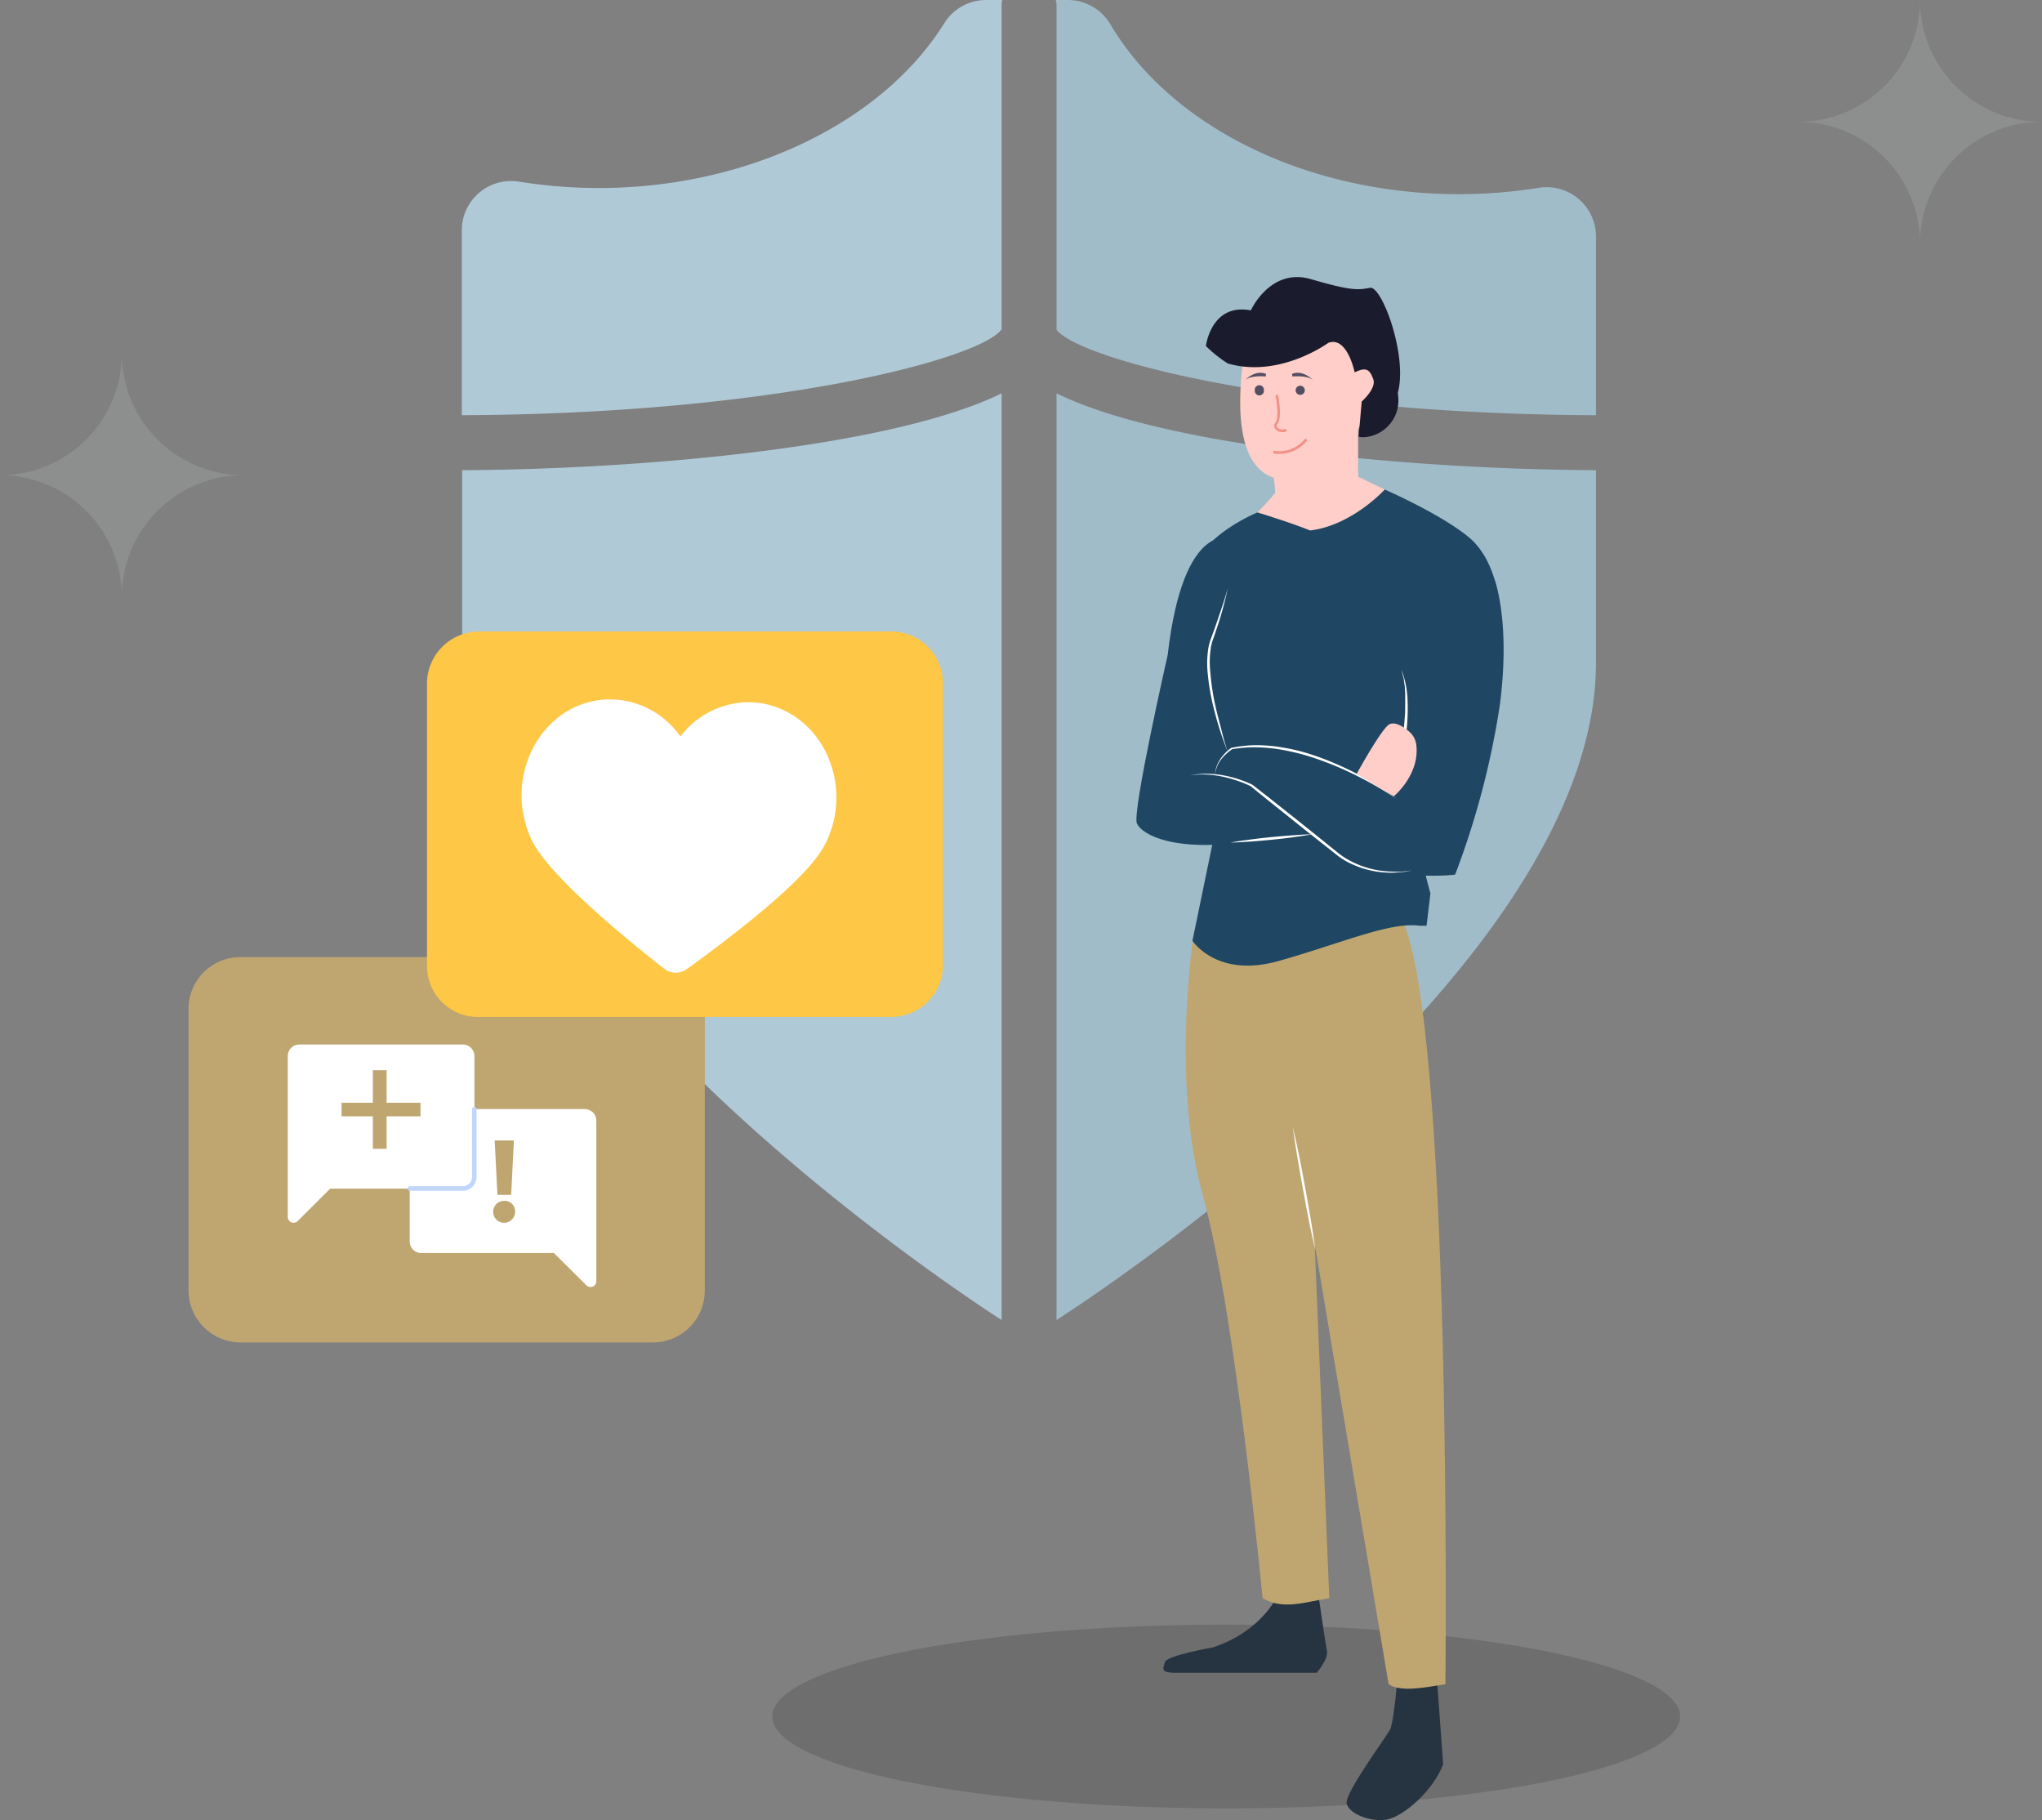 <svg xmlns="http://www.w3.org/2000/svg" viewBox="0 0 352.03 313.75"><rect x="0" y="0" width="352.03" height="313.75" fill="#808080" stroke="none"/><defs><style>.cls-1{opacity:0.14;}.cls-2{fill:#afc9d7;}.cls-3{fill:#a1bcc9;}.cls-4{fill:#ffcec8;}.cls-5{fill:#263441;}.cls-13,.cls-6{fill:#bfa670;}.cls-7{fill:#1f4764;}.cls-15,.cls-8{fill:#fff;}.cls-9{fill:#544e63;}.cls-10{fill:#f29185;}.cls-11{fill:#1a1c2e;}.cls-12{fill:#c0d6fd;}.cls-13,.cls-15{fill-rule:evenodd;}.cls-14{fill:#fec746;}.cls-16{fill:#f0f3f7;opacity:0.12;}</style></defs><title>Asset 41</title><g id="Layer_2" data-name="Layer 2"><g id="Layer_1-2" data-name="Layer 1"><ellipse class="cls-1" cx="211.39" cy="295.89" rx="78.26" ry="15.84"/><path class="cls-2" d="M172.67,56.85V.54a4.29,4.29,0,0,1,.11-.54H170a8.48,8.48,0,0,0-7.21,4c-10.78,17.26-34.15,28.41-59.54,28.41a87.35,87.35,0,0,1-13.8-1.1,8.5,8.5,0,0,0-9.84,8.4V71.57c53.68-.2,89.07-9.64,93-14.72Zm0,10.95c-18.93,9.32-62.27,13.12-93,13.25v33.18c0,52.88,87.82,110,93,113.31V67.8Z"/><path class="cls-3" d="M182.14.54V56.85c4,5.08,39.34,14.52,93,14.72V40.77a8.51,8.51,0,0,0-9.85-8.4,86,86,0,0,1-13.79,1.1c-26,0-49.57-11.5-60.09-29.3A8.52,8.52,0,0,0,184.12,0H182a4.32,4.32,0,0,1,.1.54Zm0,67.26V227.54c5.19-3.32,93-60.42,93-113.31V81.05c-30.76-.13-74.09-3.93-93-13.25Z"/><path class="cls-4" d="M219.88,84.91l-.51-4.54H234l.11,1.79,7.15,3.46a75,75,0,0,1-12.46,5.45,23.4,23.4,0,0,1-15.21-.31C215.87,89.84,219.88,84.91,219.88,84.91Z"/><path class="cls-5" d="M220.25,275.05S217.44,281.31,209,284c0,0-7.87,1.37-8.18,2.52s-.84,1.83,1.91,1.83H227s2.07-2.37,1.76-3.82-1.45-9.47-1.45-9.47Z"/><path class="cls-5" d="M241,288.39s-.68,8.48-1.37,9.77-7.79,10.92-7.48,12.68,4,3.28,6.87,2.82,8.09-5,9.77-9.54l-1.14-15.73Z"/><path class="cls-6" d="M205.88,160.22s-4.15,25.71,1.48,45.87,10.3,69.4,10.3,69.4c3.58,2.14,7.6.58,11.5,0l-2.52-61.09,12.75,75.92c2,1.37,5.91.64,9.79,0,0,0,1.28-116.26-7.81-132.57,0,0-15.92,1.58-22.44,5.83C218.93,163.58,212.41,166.55,205.88,160.22Z"/><path class="cls-7" d="M216.77,88.33s-10.41,4.3-10.86,10.49a60.19,60.19,0,0,0,2.24,19.29c1.58,5.36,1.13,26.1,1.13,26.1l-3.71,17.95s4.16,6.5,14.84,3.5,19.22-6.8,24.28-6.08h1.24l.67-5.57s-2.81-9.91-2.13-12.28l4.65-8.57s-4.54-15.77-4.43-19.28l13.83-9.49s-.45-7.74-5.28-11.76-14.51-8.25-14.51-8.25-5.62,6.19-12.87,7.06C225.86,91.44,222.84,90.19,216.77,88.33Z"/><path class="cls-8" d="M226.77,215.49c-.23-1.79-.52-3.56-.81-5.34s-.62-3.54-.93-5.32-.67-3.53-1-5.29l-.56-2.65c-.2-.87-.38-1.75-.6-2.63.12.9.26,1.78.38,2.68l.43,2.66c.29,1.78.62,3.54.93,5.32s.67,3.53,1,5.29S226.35,213.74,226.77,215.49Z"/><path class="cls-7" d="M257.68,100s2.8,7.32.84,21.84a142.14,142.14,0,0,1-7.66,28.92s-10,1.38-19.24-3.14-14.33-12.56-19.43-13l-2.55-.79s.19-6.67,4.91-5.89,17.47,3.34,26.1,9.43a10.89,10.89,0,0,0,3.54-10.8s-2.16-12.17-2.06-16.39S245.51,96.73,257.68,100Z"/><path class="cls-7" d="M212.78,92.92c-.23-.21-8.74-3.83-11.48,20,0,0-6.19,27.18-5.3,29.05s6.28,5.1,20.12,3l9.52-1.15-6-4.94s-4.21-4.21-7.45-4.31l-2.55-.79s.39-4.64,2.65-5.61l-1.51.21s-3.3-10.2-1.93-15S216.41,96.36,212.78,92.92Z"/><path class="cls-8" d="M240.75,137.68a52.48,52.48,0,0,0-13.42-7.19c-1.2-.42-2.42-.82-3.66-1.12a37.3,37.3,0,0,0-3.77-.7,27.24,27.24,0,0,0-3.83-.21,23.32,23.32,0,0,0-3.81.46h0l0,0a7.49,7.49,0,0,0-1.93,2,6.06,6.06,0,0,0-.62,1.25,4.92,4.92,0,0,0-.23,1.37,5.12,5.12,0,0,1,.31-1.34,5.28,5.28,0,0,1,.65-1.19,7.38,7.38,0,0,1,.9-1,7.74,7.74,0,0,1,1.06-.85l-.05,0a23.92,23.92,0,0,1,3.77-.35,29.72,29.72,0,0,1,3.77.26,38.81,38.81,0,0,1,7.34,1.82,57.72,57.72,0,0,1,7,3A67.38,67.38,0,0,1,240.75,137.68Z"/><path class="cls-8" d="M205.22,133.66a14.29,14.29,0,0,1,2.69-.15,17.09,17.09,0,0,1,2.67.33,20.59,20.59,0,0,1,2.59.7,17.4,17.4,0,0,1,2.47,1l0,0c2.4,2,4.83,3.88,7.24,5.83s4.85,3.84,7.28,5.77h0a12.62,12.62,0,0,0,3,1.86,16,16,0,0,0,6.82,1.43c.58,0,1.16-.07,1.74-.11s1.15-.19,1.72-.28c-.57.06-1.15.16-1.73.2a16.65,16.65,0,0,1-1.73,0,16.43,16.43,0,0,1-3.43-.43,15.42,15.42,0,0,1-3.24-1.15,13.45,13.45,0,0,1-2.88-1.84h0c-2.41-1.94-4.82-3.89-7.24-5.81s-4.85-3.85-7.3-5.75v0h0a19.82,19.82,0,0,0-2.55-1,19.54,19.54,0,0,0-2.64-.64,16.32,16.32,0,0,0-2.7-.24A12.88,12.88,0,0,0,205.22,133.66Z"/><path class="cls-8" d="M211.63,129.55c-.37-1.15-.72-2.31-1-3.48s-.63-2.34-.9-3.52a43.46,43.46,0,0,1-1.12-7.14,15.86,15.86,0,0,1,.11-3.58c0-.29.11-.58.17-.87s.16-.56.27-.85c.2-.57.4-1.15.58-1.72a58.9,58.9,0,0,0,1.92-7c-.32,1.17-.68,2.33-1.07,3.48s-.77,2.29-1.18,3.43l-.62,1.71c-.11.28-.2.58-.29.88s-.15.6-.2.9a17.45,17.45,0,0,0-.15,3.68,39.61,39.61,0,0,0,1.24,7.19A57.7,57.7,0,0,0,211.63,129.55Z"/><path class="cls-8" d="M240,137.18a51.08,51.08,0,0,0,1.48-5.32c.41-1.8.71-3.62.94-5.45a34.2,34.2,0,0,0,.24-5.54,16.06,16.06,0,0,0-1.06-5.41c.11.45.22.89.34,1.33s.13.91.21,1.36l.05.34,0,.34.05.68,0,.69v.68c0,.92,0,1.83-.07,2.74s-.14,1.83-.27,2.73c-.19,1.83-.5,3.63-.84,5.44q-.24,1.35-.54,2.7C240.45,135.39,240.25,136.28,240,137.18Z"/><path class="cls-8" d="M226.26,143.82c-1.19,0-2.38.1-3.56.18s-2.37.19-3.55.3-2.36.25-3.53.41l-1.77.24c-.58.1-1.17.18-1.76.29.6,0,1.19-.05,1.78-.07l1.78-.11c1.19-.08,2.37-.19,3.55-.3s2.36-.25,3.53-.41S225.09,144,226.26,143.82Z"/><path class="cls-4" d="M244.15,128.31a3.61,3.61,0,0,0-1.33-2.3c-1-.83-2.57-1.8-3.53-1-1.52,1.32-5.41,8.39-5.41,8.39l6.41,3.86S244.84,133.51,244.15,128.31Z"/><path class="cls-4" d="M215.48,55.83s-5.9,23.75,4.43,26.63,14.84-9.86,14.84-9.86l0-3.38s3.13-2.15,2.9-4.69-4.21-.6-4.21-.6l-.31-12.06S218.73,42.46,215.48,55.83Z"/><path class="cls-4" d="M219.9,81.52l0,6s-.52,2.32,2.65,2.09,10.14-2.58,11.58-6.85V73.41s-2.87,7.94-9.89,8.43C218,82.28,219.9,81.52,219.9,81.52Z"/><path class="cls-9" d="M217.89,67.28a.79.79,0,1,1-1.57,0,.79.79,0,1,1,1.57,0Z"/><path class="cls-9" d="M224.94,67.28a.79.79,0,1,1-.79-.79A.79.79,0,0,1,224.94,67.28Z"/><path class="cls-10" d="M221.45,74.47a1.83,1.83,0,0,1-1.62-.52.91.91,0,0,1,.08-1.15c.57-.8.22-3.51,0-4.49a.23.23,0,0,1,.19-.26.21.21,0,0,1,.26.18c.07.38.68,3.74-.11,4.84-.26.37-.13.55-.08.6a1.38,1.38,0,0,0,1.31.31.23.23,0,1,1,.15.43A.73.73,0,0,1,221.45,74.47Z"/><path class="cls-9" d="M214.61,65.54s1.77-1.89,3.65-1.08l-.08.44S215.64,64.62,214.61,65.54Z"/><path class="cls-9" d="M226.38,65.54s-1.76-1.89-3.65-1.08l.09.44S225.36,64.62,226.38,65.54Z"/><path class="cls-11" d="M229,59.1s-8.4,6.16-17.34,3.55a22.59,22.59,0,0,1-3.77-3s.89-7.46,7.75-6.15c0,0,3.35-7.43,10.36-5.38s8.13,1.87,10.18,1.49,6.53,11.74,4.8,18.07l.07.76a6.33,6.33,0,0,1-5.83,6.92,3.68,3.68,0,0,1-1-.07l.53-6.07s2.55-2.25,2-3.83-1.12-1.92-2.29-1.59l-.93.37S232.26,57.89,229,59.1Z"/><path class="cls-10" d="M220.63,78.23A6.16,6.16,0,0,0,225.29,76a.24.24,0,0,0-.38-.28,5.62,5.62,0,0,1-5.16,2,.24.24,0,0,0-.27.2.23.23,0,0,0,.2.26A5.3,5.3,0,0,0,220.63,78.23Z"/><path class="cls-6" d="M112.5,231.41h-71a9,9,0,0,1-9-9v-48.5a8.94,8.94,0,0,1,9-8.93h71a9,9,0,0,1,9,8.93V222.5A8.94,8.94,0,0,1,112.5,231.41Z"/><path class="cls-8" d="M100.83,191.18H72.63a2,2,0,0,0-2,2V214a2,2,0,0,0,2,2H95.5l5.62,5.59a1,1,0,0,0,1.68-.69V193.15A2,2,0,0,0,100.83,191.18Z"/><path class="cls-8" d="M51.6,180.05H79.79a2,2,0,0,1,2,2V202.9a2,2,0,0,1-2,2H56.92l-5.61,5.59a1,1,0,0,1-1.7-.7V182A2,2,0,0,1,51.6,180.05Z"/><path class="cls-12" d="M79.79,205.27H70.65a.4.4,0,0,1-.39-.39.39.39,0,0,1,.39-.4h9.14a1.59,1.59,0,0,0,1.59-1.58V191.18a.39.39,0,1,1,.78,0V202.9A2.38,2.38,0,0,1,79.79,205.27Z"/><rect class="cls-6" x="64.28" y="184.48" width="2.37" height="13.55"/><rect class="cls-6" x="58.88" y="190.09" width="13.61" height="2.34"/><path class="cls-13" d="M86.94,207a1.89,1.89,0,1,0,1.86,1.89A1.8,1.8,0,0,0,86.94,207Zm-1.66-10.41.3,5.95.06,1.3.12,2.13h2.36l.15-2.83.06-1.32.26-5.23Z"/><path class="cls-14" d="M153.61,175.3h-71a8.79,8.79,0,0,1-9-8.74V117.78a9,9,0,0,1,9-8.92h71a8.93,8.93,0,0,1,8.95,8.92v48.59A8.94,8.94,0,0,1,153.61,175.3Z"/><path class="cls-15" d="M142.85,130.74a9.82,9.82,0,0,0-.56-1.24,15.66,15.66,0,0,0-5.43-6.09,14.43,14.43,0,0,0-7.57-2.37,14.92,14.92,0,0,0-12,5.92,14.85,14.85,0,0,0-11.79-6.4,14.44,14.44,0,0,0-7.65,2c-6.29,3.75-9.2,11.58-7.42,18.75A16.34,16.34,0,0,0,91.75,145c2.27,4.44,9.64,11.2,15.74,16.31l1.05.88c1.44,1.2,2.78,2.28,3.94,3.19.78.64,1.47,1.18,2.06,1.63a3.17,3.17,0,0,0,1.88.67,3.21,3.21,0,0,0,1.91-.59c.66-.47,1.46-1,2.36-1.71,3.44-2.52,8.41-6.3,12.75-10.1l0,0c3.62-3.17,6.8-6.37,8.32-8.91l.2-.31a17.34,17.34,0,0,0,1.8-4.71A17.57,17.57,0,0,0,142.85,130.74Z"/><path class="cls-16" d="M352,21A21,21,0,0,1,331,0a21,21,0,0,1-21,21,21,21,0,0,1,21,21A21,21,0,0,1,352,21Z"/><path class="cls-16" d="M42,81.91a21,21,0,0,1-21-21,21,21,0,0,1-21,21,21,21,0,0,1,21,21A21,21,0,0,1,42,81.91Z"/></g></g></svg>